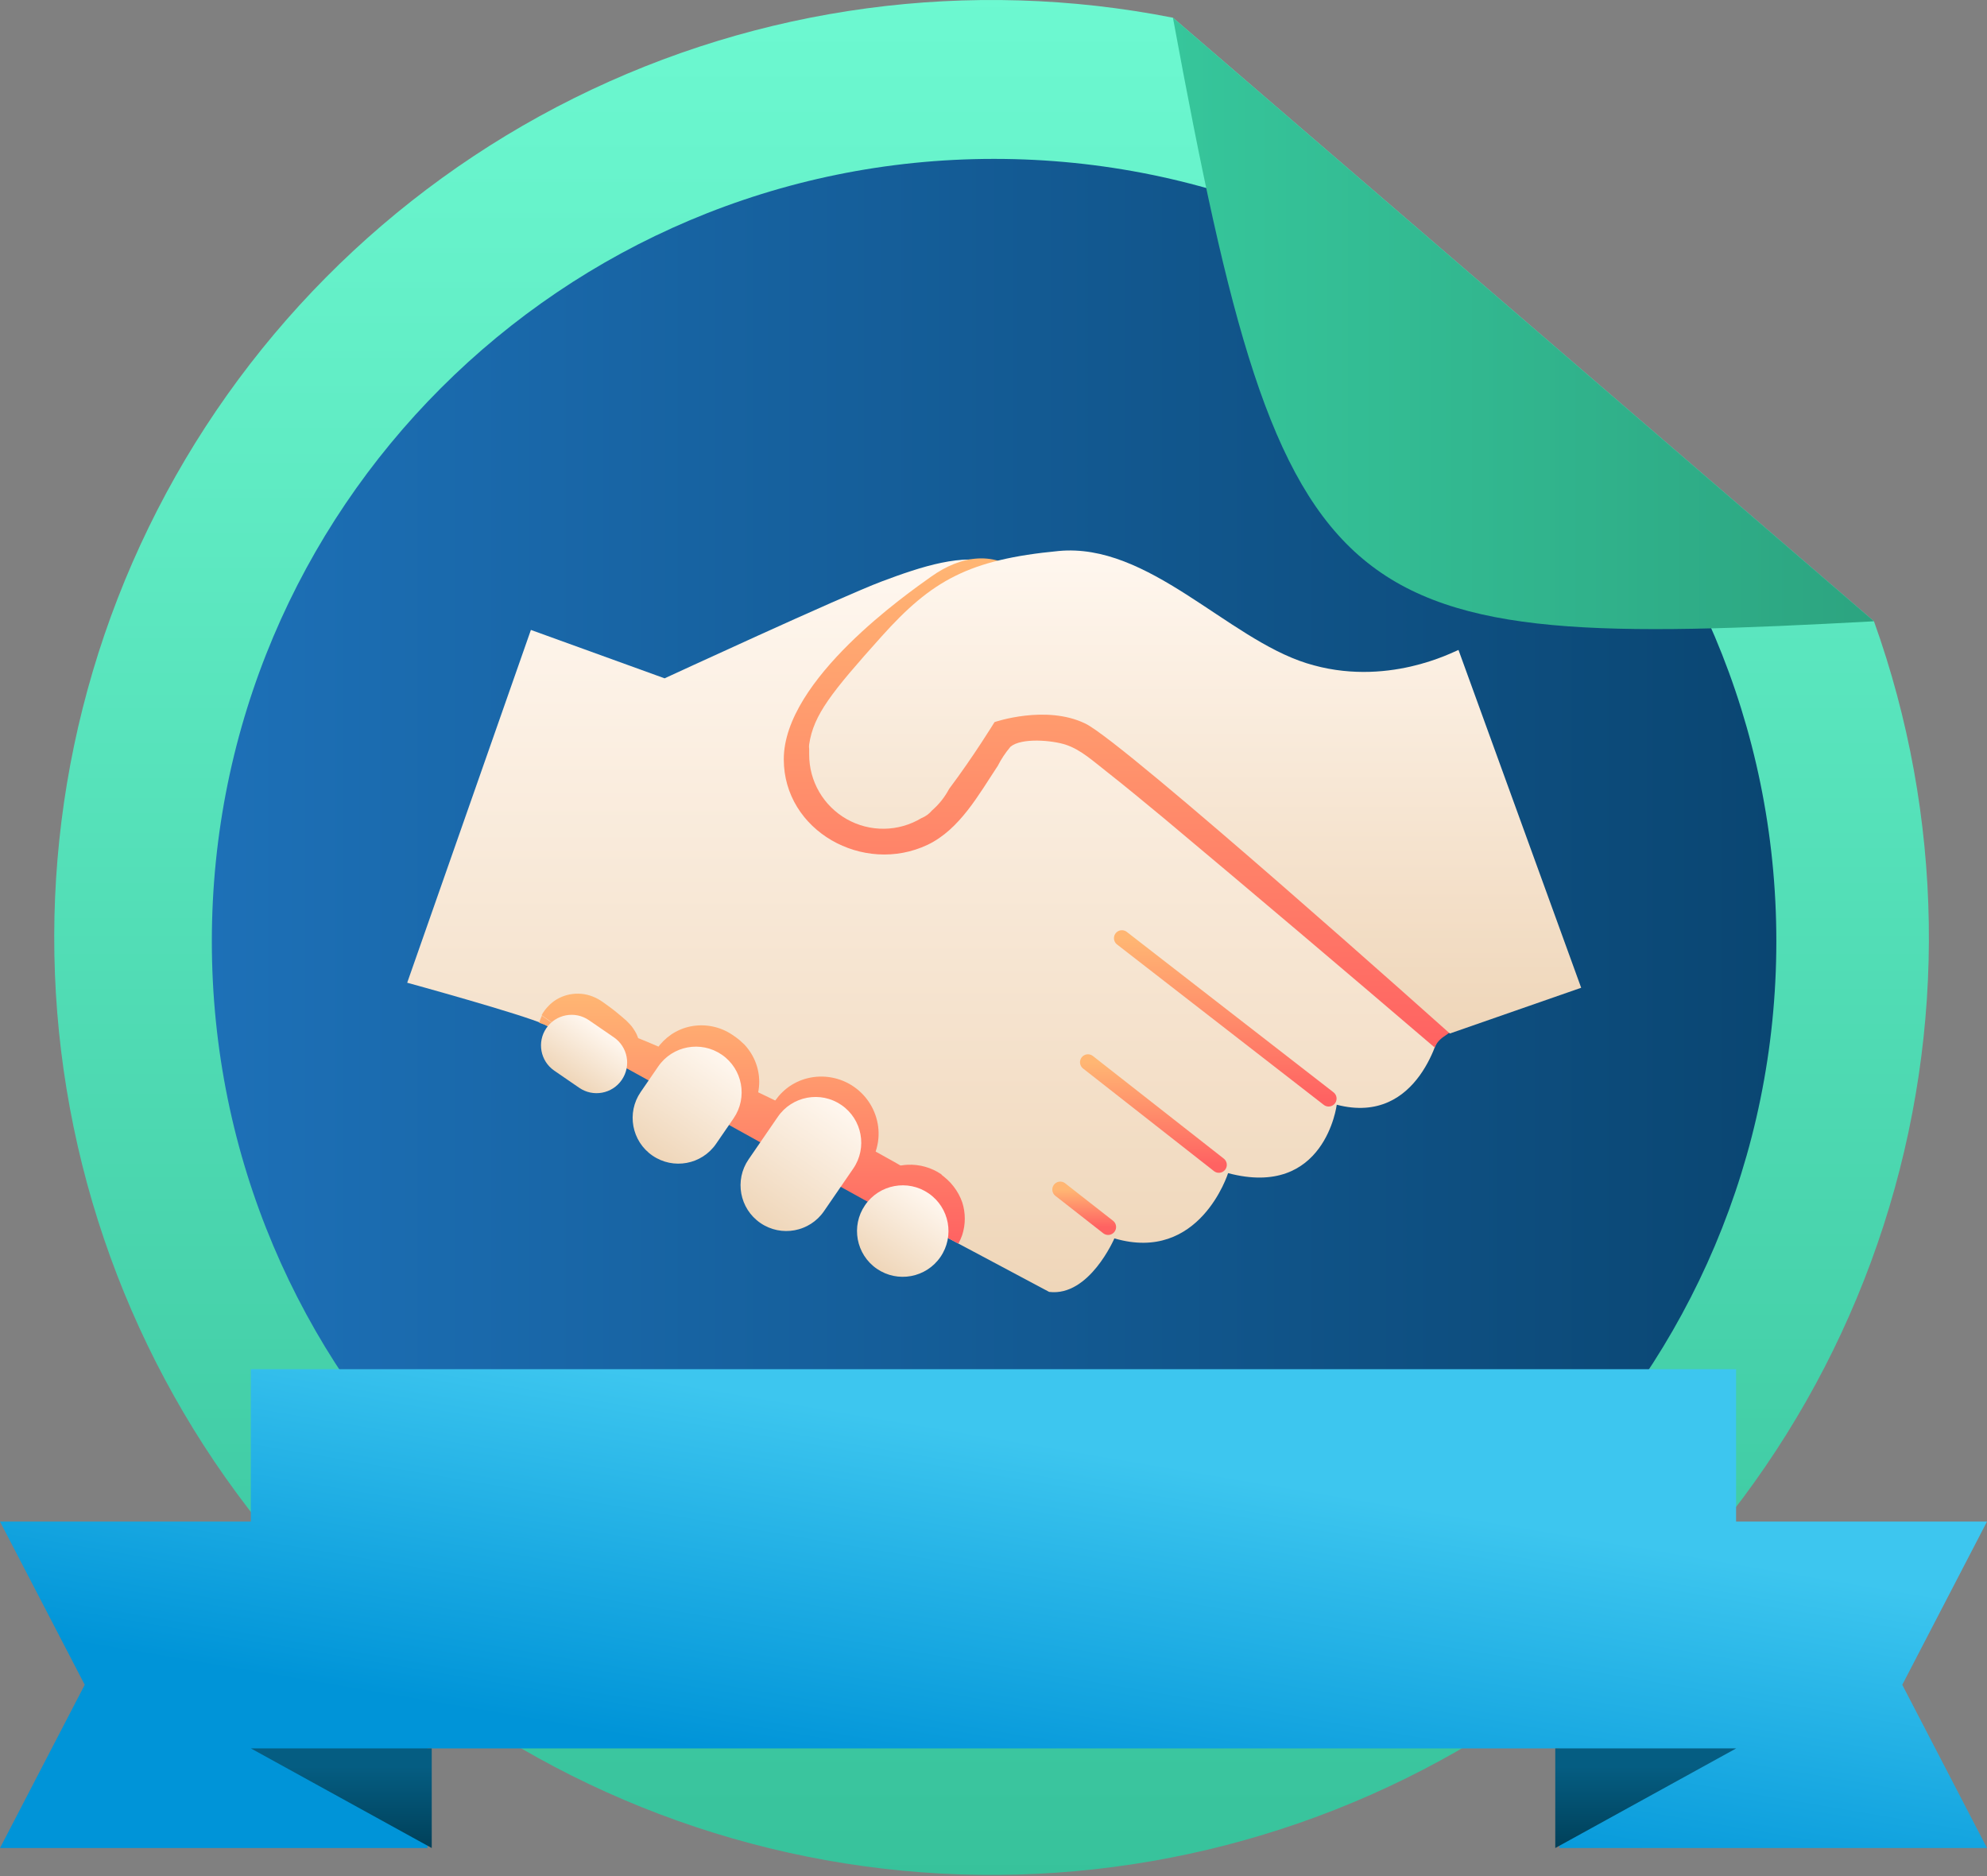 <?xml version="1.0" encoding="UTF-8"?> <svg xmlns="http://www.w3.org/2000/svg" width="375" height="354" viewBox="0 0 375 354" fill="none"><rect x="0" y="0" width="375" height="354" fill="#808080" stroke="none"/><path d="M221.366 3.344C183.047 -4.214 143.305 1.122 108.338 18.519C73.37 35.916 45.142 64.396 28.058 99.517C10.973 134.638 5.991 174.426 13.89 212.676C21.789 250.925 42.123 285.485 71.723 310.966C101.322 336.447 138.522 351.415 177.521 353.538C216.52 355.66 255.124 344.817 287.314 322.699C319.504 300.581 343.469 268.432 355.473 231.266C367.476 194.099 366.842 154.006 353.669 117.238L221.366 3.344Z" fill="url(#paint0_linear)"></path><path d="M187.612 325.245C269.147 325.245 335.243 259.148 335.243 177.613C335.243 96.079 269.147 29.982 187.612 29.982C106.077 29.982 39.98 96.079 39.98 177.613C39.98 259.148 106.077 325.245 187.612 325.245Z" fill="url(#paint1_linear)"></path><path d="M76.849 185.439L100.195 118.867L125.43 128C125.43 128 158.877 112.543 166.444 109.703C174.011 106.863 181.74 104.346 187.661 106.234C193.582 108.122 271.835 194.264 271.835 194.264C271.835 194.264 268.043 212.561 252.28 208.463C252.28 208.463 250.07 226.211 231.773 221.37C231.773 221.37 226.416 238.409 210.314 233.681C210.314 233.681 205.586 244.717 198.003 243.781C198.003 243.781 106.827 195.184 102.712 193.296C98.598 191.409 76.849 185.439 76.849 185.439Z" fill="url(#paint2_linear)"></path><path d="M219.687 154.428C236.789 168.756 253.817 183.169 270.769 197.669C271.834 194.942 274.931 195.281 273.399 193.409C271.592 191.199 266.735 188.698 264.799 186.584C257.657 178.764 250.493 170.971 243.308 163.205C233.271 152.417 222.155 142.685 210.135 134.163C205.771 131.076 200.479 129.584 195.146 129.936C192.371 130.049 186.788 130.21 184.449 132.082C183.142 133.13 182.174 135.567 181.222 136.922C178.543 141.085 175.558 147.555 171.267 150.152C165.184 153.847 157.681 149.184 157.375 142.327C157.084 135.728 163.667 129.855 167.717 125.16C174.171 117.593 183.029 110.639 193.145 108.541C187.853 103.798 181.399 104.766 175.704 108.832C171.428 111.881 147.92 128.193 147.92 143.279C147.92 156.8 162.957 165.141 175.058 159.414C181.125 156.526 184.739 149.894 188.305 144.521C188.962 143.227 189.769 142.014 190.709 140.907C192.806 139.165 198.599 139.697 201.116 140.52C204.036 141.472 206.44 143.747 208.828 145.586C212.507 148.474 216.089 151.459 219.687 154.428Z" fill="url(#paint3_linear)"></path><path d="M105.504 193.942C105.973 193.55 106.524 193.269 107.117 193.119C107.649 193.004 108.199 193.004 108.731 193.119C108.98 193.166 109.224 193.242 109.457 193.345C109.687 193.444 109.908 193.562 110.118 193.7L111.312 194.474L111.941 194.877L113.232 195.652L113.877 196.023L114.523 196.378L114.846 196.539H115.007H114.894H114.991C115.15 196.648 115.317 196.745 115.491 196.83C115.611 196.88 115.725 196.945 115.83 197.023L116.33 197.378C116.452 197.487 116.566 197.606 116.669 197.733C116.895 197.997 117.085 198.29 117.233 198.605C117.394 198.937 117.508 199.29 117.572 199.653C117.629 200.044 117.629 200.441 117.572 200.831C117.572 200.944 117.572 201.057 117.572 201.17L119.557 202.219C120.035 201.522 120.384 200.747 120.589 199.928C120.909 198.646 120.87 197.3 120.477 196.039C120.377 195.708 120.253 195.384 120.105 195.071C119.945 194.751 119.762 194.444 119.557 194.151C119.356 193.833 119.124 193.536 118.863 193.264C118.589 192.974 118.331 192.715 118.218 192.602L117.879 192.312L117.556 192.022L116.394 191.054L115.814 190.586L115.217 190.134L114.023 189.263L113.361 188.811C112.735 188.404 112.056 188.084 111.344 187.859C110.634 187.633 109.895 187.513 109.15 187.504C107.691 187.479 106.254 187.864 105.003 188.617C104.404 188.984 103.861 189.435 103.39 189.956C102.929 190.441 102.533 190.983 102.212 191.57L103.826 192.699L105.504 193.942Z" fill="url(#paint4_linear)"></path><path d="M102.713 193.329L104.939 194.506C105.103 194.296 105.287 194.101 105.488 193.926L102.261 191.667C102.053 192.097 101.885 192.545 101.761 193.006L102.713 193.329Z" fill="url(#paint5_linear)"></path><path d="M123.542 204.365L125.333 202.412L126.301 201.347L126.543 201.073L127.188 200.428C127.739 199.991 128.354 199.643 129.012 199.395C129.673 199.141 130.37 198.994 131.077 198.96C132.453 198.893 133.813 199.278 134.949 200.057L135.482 200.412L136.111 200.88L136.385 201.138L136.74 201.493C137.451 202.287 137.954 203.245 138.205 204.281C138.456 205.317 138.446 206.399 138.176 207.43C138.072 207.792 137.948 208.147 137.805 208.495L136.433 211.27L139.047 212.658L139.951 211.674L140.919 210.609C141.31 210.154 141.655 209.662 141.952 209.14C143.258 206.863 143.623 204.165 142.968 201.622C142.628 200.281 142.018 199.024 141.177 197.927C140.951 197.653 140.758 197.378 140.499 197.12L139.628 196.313L139.015 195.829L138.257 195.297C137.108 194.513 135.814 193.966 134.45 193.689C133.087 193.412 131.682 193.41 130.318 193.684C129.013 193.948 127.774 194.469 126.672 195.216C125.605 195.952 124.681 196.876 123.945 197.943L123.574 198.572V198.75L121.444 203.009V203.171L123.542 204.365Z" fill="url(#paint6_linear)"></path><path d="M144.824 215.627L145.05 215.385L149.164 210.77L149.729 210.173L150.164 209.85C150.491 209.618 150.837 209.413 151.197 209.237C151.908 208.925 152.666 208.734 153.44 208.673C154.995 208.509 156.557 208.907 157.844 209.795C159.131 210.682 160.059 212.001 160.458 213.513C160.883 215.09 160.729 216.767 160.023 218.24L157.764 222.597L160.394 224C161.378 222.903 162.394 221.774 163.427 220.58C164.334 219.478 165.006 218.203 165.402 216.833C165.799 215.462 165.912 214.025 165.734 212.609C165.542 211.095 165.031 209.639 164.236 208.335C163.441 207.032 162.38 205.912 161.121 205.048C159.863 204.184 158.436 203.596 156.934 203.323C155.432 203.049 153.889 203.096 152.407 203.461C150.988 203.811 149.658 204.454 148.503 205.349C147.948 205.791 147.435 206.282 146.97 206.817C146.728 207.108 146.486 207.43 146.292 207.688L145.873 208.382V208.592L145.582 209.124L145.211 209.834L144.485 211.254L143.081 213.981L142.807 214.529L144.824 215.627Z" fill="url(#paint7_linear)"></path><path d="M165.621 226.647C165.742 226.532 165.877 226.434 166.024 226.356C166.528 226.02 167.07 225.744 167.638 225.533C168.737 225.136 169.914 225.007 171.073 225.156C172.232 225.305 173.338 225.727 174.301 226.388L174.414 226.421L174.672 226.614C174.796 226.698 174.91 226.795 175.011 226.905C175.156 227.018 175.35 227.244 175.56 227.437C175.937 227.866 176.272 228.331 176.56 228.825C177.134 229.881 177.449 231.059 177.48 232.261C177.48 232.471 177.48 232.665 177.48 232.874L180.868 234.665C181.16 234.151 181.403 233.611 181.594 233.052C182.246 231.038 182.246 228.87 181.594 226.856C181.217 225.792 180.673 224.795 179.981 223.904C179.625 223.431 179.225 222.993 178.787 222.597C178.587 222.403 178.377 222.22 178.157 222.048L177.915 221.855L177.786 221.758L177.641 221.58C175.771 220.312 173.541 219.684 171.284 219.789C169.745 219.864 168.245 220.295 166.901 221.048C165.557 221.801 164.407 222.856 163.539 224.13C163.304 224.46 163.098 224.811 162.926 225.178L165.621 226.647Z" fill="url(#paint8_linear)"></path><path d="M117.572 201.202L167.96 229.099C167.96 229.099 175.124 223.161 174.317 222.645C162.878 214.884 123.897 196.83 118.266 195.087C112.635 193.345 117.572 201.202 117.572 201.202Z" fill="url(#paint9_linear)"></path><path d="M161.025 220.517C163.725 216.588 162.728 211.214 158.798 208.514C154.869 205.815 149.495 206.812 146.796 210.741L141.277 218.774C138.578 222.703 139.575 228.077 143.504 230.776C147.433 233.476 152.807 232.479 155.507 228.549L161.025 220.517Z" fill="url(#paint10_linear)"></path><path d="M138.451 211.023C141.15 207.093 140.153 201.719 136.224 199.02C132.295 196.32 126.921 197.317 124.221 201.247L120.914 206.061C118.214 209.99 119.211 215.364 123.141 218.063C127.07 220.763 132.444 219.766 135.143 215.837L138.451 211.023Z" fill="url(#paint11_linear)"></path><path d="M177.487 237.19C180.187 233.26 179.19 227.887 175.26 225.187C171.331 222.488 165.957 223.484 163.258 227.414C160.558 231.343 161.555 236.717 165.484 239.417C169.414 242.116 174.787 241.119 177.487 237.19Z" fill="url(#paint12_linear)"></path><path d="M115.855 195.745L111.148 192.511C108.518 190.705 104.922 191.372 103.116 194.001C101.309 196.631 101.977 200.227 104.606 202.033L109.314 205.267C111.943 207.074 115.539 206.407 117.345 203.777C119.152 201.148 118.485 197.552 115.855 195.745Z" fill="url(#paint13_linear)"></path><path d="M275.256 122.643C274.417 122.917 261.606 129.887 246.569 125.144C231.531 120.4 216.736 102.362 199.779 103.975C182.821 105.589 175.835 109.542 166.364 120.11C156.893 130.678 153.553 134.873 152.714 140.439C152.667 140.744 152.667 141.054 152.714 141.359C152.714 141.698 152.714 142.053 152.714 142.392C152.71 144.868 153.365 147.302 154.611 149.442C155.857 151.582 157.65 153.353 159.805 154.573C161.961 155.793 164.402 156.418 166.878 156.384C169.354 156.35 171.777 155.658 173.899 154.38C174.675 154.068 175.363 153.569 175.899 152.928C177.218 151.785 178.313 150.406 179.126 148.862C183.757 142.698 187.694 136.261 187.694 136.261C187.694 136.261 197.374 132.921 204.829 136.535C212.283 140.149 273.626 195.023 273.626 195.023L298.409 186.391L275.256 122.643Z" fill="url(#paint14_linear)"></path><path d="M211.733 177.033L250.747 207.301" stroke="url(#paint15_linear)" stroke-width="3" stroke-miterlimit="10" stroke-linecap="round"></path><path d="M205.328 200.444L230.03 219.805" stroke="url(#paint16_linear)" stroke-width="3" stroke-miterlimit="10" stroke-linecap="round"></path><path d="M200.1 224.468L209.135 231.535" stroke="url(#paint17_linear)" stroke-width="3" stroke-miterlimit="10" stroke-linecap="round"></path><path d="M0 348.721H80.673V287.119H0L15.989 317.92L0 348.721Z" fill="url(#paint18_linear)"></path><path d="M375 348.721H294.327V287.119H375L359.011 317.92L375 348.721Z" fill="url(#paint19_linear)"></path><path d="M327.645 258.367H47.339V329.924H327.645V258.367Z" fill="url(#paint20_linear)"></path><path d="M81.48 348.721V329.924H47.355L81.48 348.721Z" fill="url(#paint21_linear)"></path><path d="M293.521 348.721V329.924H327.661L293.521 348.721Z" fill="url(#paint22_linear)"></path><path d="M221.365 3.344C242.566 118.432 251.779 122.74 353.669 117.238L221.365 3.344Z" fill="url(#paint23_linear)"></path><defs><linearGradient id="paint0_linear" x1="191.497" y1="-1.957" x2="191.497" y2="355.205" gradientUnits="userSpaceOnUse"><stop stop-color="#6DF9D1"></stop><stop offset="1" stop-color="#37C29B"></stop></linearGradient><linearGradient id="paint1_linear" x1="40.02" y1="177.773" x2="335.367" y2="177.773" gradientUnits="userSpaceOnUse"><stop stop-color="#1D70B7"></stop><stop offset="1" stop-color="#0A4672"></stop></linearGradient><linearGradient id="paint2_linear" x1="174.342" y1="105.58" x2="174.342" y2="243.838" gradientUnits="userSpaceOnUse"><stop stop-color="#FFF7EF"></stop><stop offset="1" stop-color="#EFD6B9"></stop></linearGradient><linearGradient id="paint3_linear" x1="210.868" y1="105.366" x2="210.868" y2="197.669" gradientUnits="userSpaceOnUse"><stop stop-color="#FFB673"></stop><stop offset="1" stop-color="#FF6262"></stop></linearGradient><linearGradient id="paint4_linear" x1="141.922" y1="187.503" x2="141.922" y2="234.665" gradientUnits="userSpaceOnUse"><stop stop-color="#FFB673"></stop><stop offset="1" stop-color="#FF6262"></stop></linearGradient><linearGradient id="paint5_linear" x1="141.922" y1="187.503" x2="141.922" y2="234.665" gradientUnits="userSpaceOnUse"><stop stop-color="#FFB673"></stop><stop offset="1" stop-color="#FF6262"></stop></linearGradient><linearGradient id="paint6_linear" x1="141.922" y1="187.503" x2="141.922" y2="234.665" gradientUnits="userSpaceOnUse"><stop stop-color="#FFB673"></stop><stop offset="1" stop-color="#FF6262"></stop></linearGradient><linearGradient id="paint7_linear" x1="141.922" y1="187.503" x2="141.922" y2="234.665" gradientUnits="userSpaceOnUse"><stop stop-color="#FFB673"></stop><stop offset="1" stop-color="#FF6262"></stop></linearGradient><linearGradient id="paint8_linear" x1="141.922" y1="187.503" x2="141.922" y2="234.665" gradientUnits="userSpaceOnUse"><stop stop-color="#FFB673"></stop><stop offset="1" stop-color="#FF6262"></stop></linearGradient><linearGradient id="paint9_linear" x1="141.922" y1="187.503" x2="141.922" y2="234.665" gradientUnits="userSpaceOnUse"><stop stop-color="#FFB673"></stop><stop offset="1" stop-color="#FF6262"></stop></linearGradient><linearGradient id="paint10_linear" x1="158.798" y1="208.514" x2="143.504" y2="230.776" gradientUnits="userSpaceOnUse"><stop stop-color="#FFF7EF"></stop><stop offset="1" stop-color="#EFD6B9"></stop></linearGradient><linearGradient id="paint11_linear" x1="136.224" y1="199.02" x2="123.141" y2="218.063" gradientUnits="userSpaceOnUse"><stop stop-color="#FFF7EF"></stop><stop offset="1" stop-color="#EFD6B9"></stop></linearGradient><linearGradient id="paint12_linear" x1="175.26" y1="225.187" x2="165.484" y2="239.417" gradientUnits="userSpaceOnUse"><stop stop-color="#FFF7EF"></stop><stop offset="1" stop-color="#EFD6B9"></stop></linearGradient><linearGradient id="paint13_linear" x1="113.501" y1="194.128" x2="106.96" y2="203.65" gradientUnits="userSpaceOnUse"><stop stop-color="#FFF7EF"></stop><stop offset="1" stop-color="#EFD6B9"></stop></linearGradient><linearGradient id="paint14_linear" x1="225.544" y1="103.874" x2="225.544" y2="195.023" gradientUnits="userSpaceOnUse"><stop stop-color="#FFF7EF"></stop><stop offset="1" stop-color="#EFD6B9"></stop></linearGradient><linearGradient id="paint15_linear" x1="231.24" y1="177.033" x2="231.24" y2="207.301" gradientUnits="userSpaceOnUse"><stop stop-color="#FFB673"></stop><stop offset="1" stop-color="#FF6262"></stop></linearGradient><linearGradient id="paint16_linear" x1="217.679" y1="200.444" x2="217.679" y2="219.805" gradientUnits="userSpaceOnUse"><stop stop-color="#FFB673"></stop><stop offset="1" stop-color="#FF6262"></stop></linearGradient><linearGradient id="paint17_linear" x1="204.617" y1="224.468" x2="204.617" y2="231.535" gradientUnits="userSpaceOnUse"><stop stop-color="#FFB673"></stop><stop offset="1" stop-color="#FF6262"></stop></linearGradient><linearGradient id="paint18_linear" x1="251.013" y1="258.673" x2="235.892" y2="347.805" gradientUnits="userSpaceOnUse"><stop offset="0.25" stop-color="#3DC6EF"></stop><stop offset="1" stop-color="#0094D8"></stop></linearGradient><linearGradient id="paint19_linear" x1="251.013" y1="258.673" x2="235.892" y2="347.805" gradientUnits="userSpaceOnUse"><stop offset="0.25" stop-color="#3DC6EF"></stop><stop offset="1" stop-color="#0094D8"></stop></linearGradient><linearGradient id="paint20_linear" x1="251.013" y1="258.673" x2="235.892" y2="347.805" gradientUnits="userSpaceOnUse"><stop offset="0.25" stop-color="#3DC6EF"></stop><stop offset="1" stop-color="#0094D8"></stop></linearGradient><linearGradient id="paint21_linear" x1="64.303" y1="333.373" x2="64.303" y2="348.941" gradientUnits="userSpaceOnUse"><stop stop-color="#055D82"></stop><stop offset="1" stop-color="#004059"></stop></linearGradient><linearGradient id="paint22_linear" x1="310.476" y1="333.373" x2="310.476" y2="348.941" gradientUnits="userSpaceOnUse"><stop stop-color="#055D82"></stop><stop offset="1" stop-color="#004059"></stop></linearGradient><linearGradient id="paint23_linear" x1="221.323" y1="61.006" x2="353.811" y2="61.006" gradientUnits="userSpaceOnUse"><stop stop-color="#36C69B"></stop><stop offset="1" stop-color="#2CA480"></stop></linearGradient></defs></svg> 